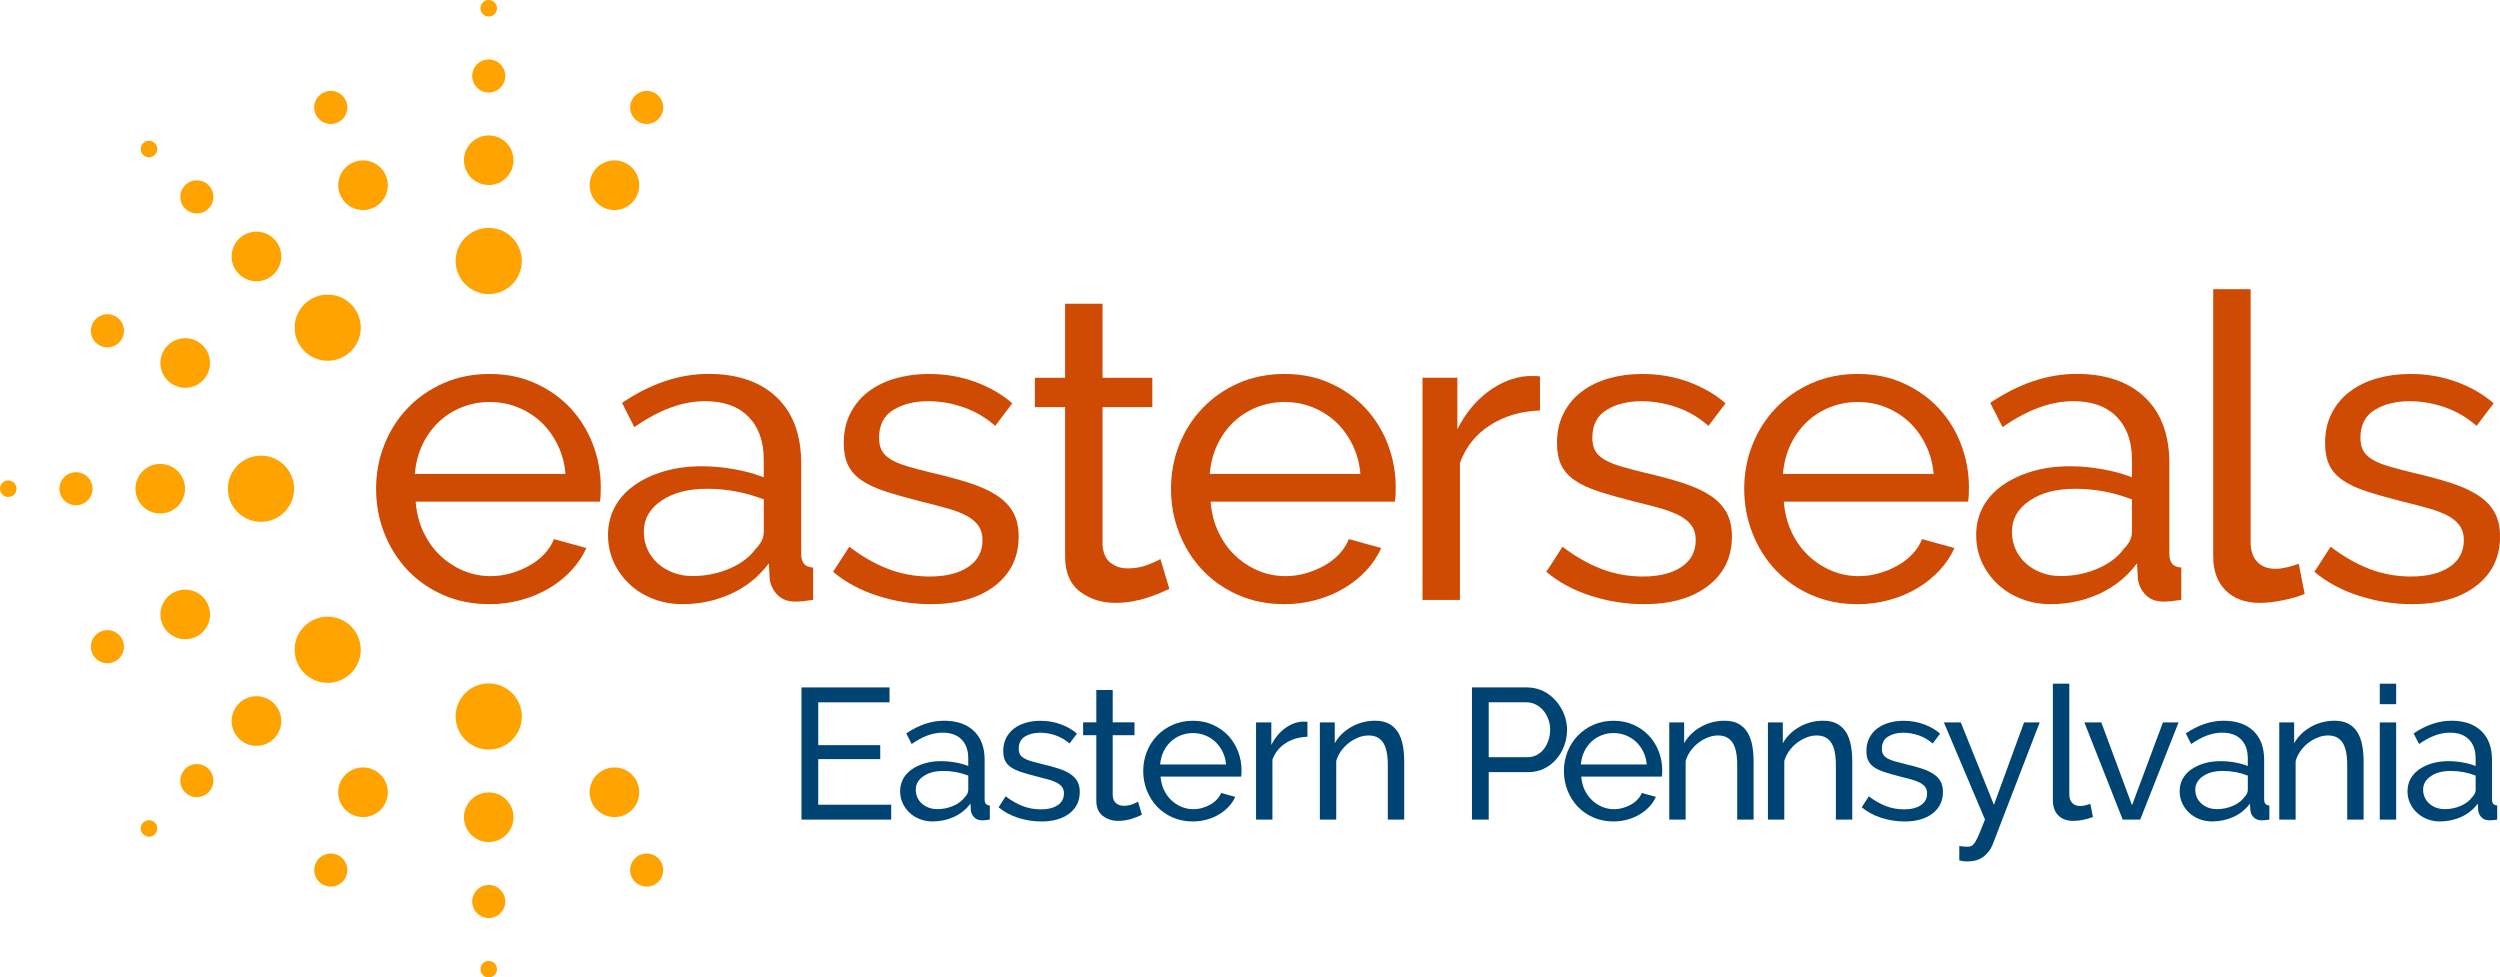 <?xml version="1.0" encoding="UTF-8"?>
<svg id="Layer_2" data-name="Layer 2" xmlns="http://www.w3.org/2000/svg" viewBox="0 0 859.26 335.96">
  <defs>
    <style>
      .cls-1 {
        fill: #004473;
      }

      .cls-2 {
        fill: #cf4b04;
      }

      .cls-3 {
        fill: #ffa300;
      }
    </style>
  </defs>
  <g id="Layer_1-2" data-name="Layer 1">
    <g>
      <path class="cls-2" d="M168.17,207.65c-5.75,0-11.02-1.05-15.8-3.14-4.78-2.1-8.87-4.95-12.29-8.56-3.41-3.61-6.07-7.83-7.97-12.65-1.9-4.83-2.85-9.92-2.85-15.28s.95-10.44,2.85-15.21c1.9-4.78,4.58-8.97,8.04-12.58,3.46-3.61,7.58-6.46,12.36-8.56,4.78-2.09,10.04-3.14,15.8-3.14s10.99,1.07,15.72,3.22c4.73,2.14,8.75,5,12.07,8.56,3.31,3.56,5.87,7.7,7.68,12.43,1.8,4.73,2.71,9.63,2.71,14.7,0,1.07-.03,2.05-.07,2.93-.05.88-.12,1.56-.22,2.05h-63.33c.29,3.8,1.17,7.27,2.63,10.38,1.46,3.12,3.36,5.8,5.71,8.05,2.34,2.25,5,4,7.97,5.27,2.97,1.27,6.12,1.9,9.44,1.9,2.34,0,4.63-.31,6.87-.95,2.24-.63,4.34-1.49,6.29-2.56,1.95-1.07,3.68-2.39,5.19-3.95,1.51-1.56,2.65-3.31,3.44-5.26l11.12,3.07c-1.27,2.83-3,5.41-5.19,7.75-2.19,2.34-4.73,4.36-7.6,6.07-2.88,1.71-6.07,3.05-9.58,4.02-3.51.97-7.17,1.46-10.97,1.46M194.35,162.89c-.29-3.61-1.2-6.95-2.7-10.02-1.51-3.07-3.42-5.68-5.71-7.82-2.29-2.14-4.95-3.83-7.97-5.05-3.02-1.22-6.24-1.83-9.65-1.83s-6.63.61-9.65,1.83c-3.02,1.22-5.68,2.92-7.97,5.12-2.29,2.2-4.15,4.81-5.56,7.83-1.41,3.02-2.27,6.34-2.56,9.95h51.78Z"/>
      <path class="cls-2" d="M234.57,207.65c-3.61,0-6.97-.61-10.09-1.83-3.12-1.22-5.83-2.9-8.12-5.05-2.29-2.14-4.1-4.66-5.41-7.53-1.32-2.87-1.97-6.02-1.97-9.43s.78-6.7,2.34-9.58c1.56-2.88,3.78-5.34,6.65-7.39,2.87-2.05,6.29-3.66,10.24-4.83,3.95-1.17,8.26-1.75,12.94-1.75,3.71,0,7.46.34,11.26,1.02,3.8.68,7.17,1.61,10.09,2.78v-6.14c0-6.24-1.76-11.14-5.27-14.7-3.51-3.56-8.48-5.34-14.92-5.34-7.7,0-15.8,2.98-24.28,8.92l-4.24-8.34c9.85-6.63,19.75-9.95,29.69-9.95s17.87,2.68,23.48,8.05c5.61,5.36,8.41,12.92,8.41,22.67v31.15c0,3.03,1.37,4.58,4.1,4.68v11.12c-1.37.19-2.49.34-3.36.44-.88.1-1.81.15-2.78.15-2.54,0-4.56-.75-6.07-2.27-1.51-1.51-2.41-3.34-2.71-5.48l-.29-5.41c-3.42,4.58-7.73,8.07-12.95,10.46-5.22,2.39-10.8,3.58-16.75,3.58M237.94,197.99c4.58,0,8.85-.85,12.8-2.56,3.95-1.7,6.95-3.97,9-6.8,1.85-1.85,2.78-3.75,2.78-5.71v-11.26c-6.24-2.44-12.73-3.66-19.45-3.66s-11.68,1.37-15.72,4.09c-4.05,2.73-6.07,6.29-6.07,10.68,0,2.15.42,4.15,1.24,6,.83,1.85,2,3.46,3.51,4.83,1.51,1.37,3.29,2.44,5.34,3.22,2.05.78,4.24,1.17,6.58,1.17"/>
      <path class="cls-2" d="M319.84,207.65c-6.14,0-12.19-.95-18.14-2.85-5.95-1.9-11.07-4.65-15.36-8.26l5.56-8.63c4.48,3.41,8.97,5.97,13.46,7.68,4.48,1.71,9.22,2.56,14.19,2.56,5.56,0,9.97-1.1,13.24-3.29,3.27-2.19,4.9-5.29,4.9-9.29,0-1.85-.44-3.44-1.32-4.75-.88-1.32-2.19-2.46-3.95-3.44-1.76-.97-4-1.85-6.73-2.63-2.73-.78-5.9-1.61-9.51-2.48-4.58-1.17-8.53-2.29-11.85-3.37-3.32-1.07-6.05-2.34-8.19-3.8-2.15-1.46-3.71-3.22-4.68-5.27-.98-2.05-1.46-4.58-1.46-7.61,0-3.8.75-7.19,2.27-10.16,1.51-2.98,3.58-5.46,6.21-7.46,2.63-2,5.73-3.51,9.29-4.53,3.56-1.02,7.39-1.54,11.48-1.54,5.75,0,11.12.93,16.09,2.78,4.97,1.85,9.16,4.29,12.58,7.31l-5.85,7.75c-3.22-2.83-6.83-4.95-10.82-6.36-4-1.41-8.1-2.12-12.29-2.12-4.68,0-8.65,1-11.92,3-3.27,2-4.9,5.19-4.9,9.58,0,1.76.31,3.22.95,4.39.63,1.17,1.68,2.19,3.14,3.07s3.34,1.66,5.63,2.34c2.29.68,5.05,1.42,8.26,2.19,5.07,1.17,9.48,2.37,13.24,3.58,3.75,1.22,6.87,2.66,9.36,4.31,2.49,1.66,4.34,3.61,5.56,5.85,1.22,2.25,1.83,4.97,1.83,8.19,0,7.12-2.73,12.78-8.19,16.97-5.46,4.19-12.82,6.29-22.09,6.29"/>
      <path class="cls-2" d="M401.9,202.38c-.78.39-1.81.85-3.07,1.39-1.27.54-2.7,1.07-4.31,1.61-1.61.54-3.36.97-5.26,1.32-1.9.34-3.88.51-5.92.51-4.68,0-8.73-1.29-12.14-3.87-3.41-2.58-5.12-6.61-5.12-12.07v-51.34h-10.38v-10.09h10.38v-25.45h12.87v25.45h17.11v10.09h-17.11v47.39c.19,2.83,1.12,4.88,2.78,6.14,1.66,1.27,3.61,1.9,5.85,1.9,2.53,0,4.85-.41,6.95-1.24,2.1-.83,3.53-1.49,4.31-1.98l3.07,10.24Z"/>
      <path class="cls-2" d="M441.39,207.65c-5.75,0-11.02-1.05-15.8-3.14-4.78-2.1-8.87-4.95-12.29-8.56-3.42-3.61-6.07-7.83-7.97-12.65-1.9-4.83-2.85-9.92-2.85-15.28s.95-10.44,2.85-15.21c1.9-4.78,4.58-8.97,8.05-12.58,3.46-3.61,7.58-6.46,12.36-8.56,4.78-2.09,10.04-3.14,15.8-3.14s10.99,1.07,15.72,3.22c4.73,2.14,8.75,5,12.07,8.56,3.31,3.56,5.87,7.7,7.68,12.43,1.8,4.73,2.71,9.63,2.71,14.7,0,1.07-.03,2.05-.07,2.93-.05.88-.12,1.56-.22,2.05h-63.33c.29,3.8,1.17,7.27,2.63,10.38,1.46,3.12,3.36,5.8,5.7,8.05,2.34,2.25,5,4,7.97,5.27,2.98,1.27,6.12,1.9,9.43,1.9,2.34,0,4.63-.31,6.87-.95,2.24-.63,4.34-1.49,6.29-2.56,1.95-1.07,3.68-2.39,5.19-3.95,1.51-1.56,2.66-3.31,3.44-5.26l11.12,3.07c-1.27,2.83-3,5.41-5.19,7.75-2.19,2.34-4.73,4.36-7.61,6.07-2.88,1.71-6.07,3.05-9.58,4.02-3.51.97-7.17,1.46-10.97,1.46M467.57,162.89c-.29-3.61-1.2-6.95-2.71-10.02-1.51-3.07-3.41-5.68-5.7-7.82-2.29-2.14-4.95-3.83-7.97-5.05-3.02-1.22-6.24-1.83-9.65-1.83s-6.63.61-9.65,1.83c-3.02,1.22-5.68,2.92-7.97,5.12-2.29,2.2-4.15,4.81-5.56,7.83-1.41,3.02-2.27,6.34-2.56,9.95h51.78Z"/>
      <path class="cls-2" d="M529.29,141.1c-6.44.2-12.12,1.85-17.04,4.97-4.92,3.12-8.41,7.46-10.46,13.02v47.1h-12.87v-76.35h11.99v17.7c2.63-5.27,6.09-9.53,10.39-12.8,4.29-3.27,8.87-5.09,13.75-5.49h2.49c.68,0,1.27.05,1.76.15v11.7Z"/>
      <path class="cls-2" d="M564.98,207.65c-6.14,0-12.19-.95-18.14-2.85-5.95-1.9-11.07-4.65-15.36-8.26l5.56-8.63c4.48,3.41,8.97,5.97,13.46,7.68,4.48,1.71,9.21,2.56,14.19,2.56,5.56,0,9.97-1.1,13.24-3.29,3.27-2.19,4.9-5.29,4.9-9.29,0-1.85-.44-3.44-1.32-4.75-.88-1.32-2.2-2.46-3.95-3.44-1.76-.97-4-1.85-6.73-2.63-2.73-.78-5.9-1.61-9.51-2.48-4.59-1.17-8.53-2.29-11.85-3.37-3.32-1.07-6.05-2.34-8.19-3.8-2.14-1.46-3.71-3.22-4.68-5.27-.98-2.05-1.46-4.58-1.46-7.61,0-3.8.75-7.19,2.27-10.16,1.51-2.98,3.58-5.46,6.22-7.46,2.63-2,5.73-3.51,9.29-4.53,3.56-1.02,7.39-1.54,11.48-1.54,5.75,0,11.12.93,16.09,2.78,4.97,1.85,9.16,4.29,12.58,7.31l-5.85,7.75c-3.22-2.83-6.82-4.95-10.82-6.36-4-1.41-8.09-2.12-12.29-2.12-4.68,0-8.65,1-11.92,3-3.27,2-4.9,5.19-4.9,9.58,0,1.76.31,3.22.95,4.39.63,1.17,1.68,2.19,3.15,3.07,1.46.88,3.34,1.66,5.63,2.34,2.29.68,5.04,1.42,8.26,2.19,5.07,1.17,9.48,2.37,13.24,3.58,3.75,1.22,6.87,2.66,9.36,4.31,2.49,1.66,4.34,3.61,5.56,5.85,1.22,2.25,1.83,4.97,1.83,8.19,0,7.12-2.73,12.78-8.19,16.97-5.46,4.19-12.82,6.29-22.09,6.29"/>
      <path class="cls-2" d="M638.4,207.65c-5.75,0-11.02-1.05-15.8-3.14-4.78-2.1-8.87-4.95-12.29-8.56-3.42-3.61-6.07-7.83-7.97-12.65-1.9-4.83-2.85-9.92-2.85-15.28s.95-10.44,2.85-15.21c1.9-4.78,4.58-8.97,8.05-12.58,3.46-3.61,7.58-6.46,12.36-8.56,4.78-2.09,10.04-3.14,15.8-3.14s10.99,1.07,15.72,3.22c4.73,2.14,8.75,5,12.07,8.56,3.31,3.56,5.87,7.7,7.68,12.43,1.8,4.73,2.71,9.63,2.71,14.7,0,1.07-.03,2.05-.07,2.93-.05.88-.12,1.56-.22,2.05h-63.33c.29,3.8,1.17,7.27,2.63,10.38,1.46,3.12,3.36,5.8,5.7,8.05,2.34,2.25,5,4,7.97,5.27,2.98,1.27,6.12,1.9,9.43,1.9,2.34,0,4.63-.31,6.87-.95,2.24-.63,4.34-1.49,6.29-2.56,1.95-1.07,3.68-2.39,5.19-3.95,1.51-1.56,2.66-3.31,3.44-5.26l11.12,3.07c-1.27,2.83-3,5.41-5.19,7.75-2.19,2.34-4.73,4.36-7.61,6.07-2.88,1.71-6.07,3.05-9.58,4.02-3.51.97-7.17,1.46-10.97,1.46M664.58,162.89c-.29-3.61-1.2-6.95-2.71-10.02s-3.41-5.68-5.7-7.82c-2.29-2.14-4.95-3.83-7.97-5.05-3.02-1.22-6.24-1.83-9.65-1.83s-6.63.61-9.65,1.83c-3.02,1.22-5.68,2.92-7.97,5.12-2.29,2.2-4.15,4.81-5.56,7.83-1.41,3.02-2.27,6.34-2.56,9.95h51.78Z"/>
      <path class="cls-2" d="M704.81,207.65c-3.61,0-6.97-.61-10.09-1.83-3.12-1.22-5.83-2.9-8.12-5.05-2.29-2.14-4.1-4.66-5.41-7.53-1.32-2.87-1.97-6.02-1.97-9.43s.78-6.7,2.34-9.58,3.78-5.34,6.66-7.39c2.87-2.05,6.29-3.66,10.24-4.83,3.95-1.17,8.26-1.75,12.94-1.75,3.71,0,7.46.34,11.26,1.02,3.8.68,7.17,1.61,10.09,2.78v-6.14c0-6.24-1.76-11.14-5.26-14.7-3.51-3.56-8.49-5.34-14.92-5.34-7.7,0-15.8,2.98-24.28,8.92l-4.24-8.34c9.85-6.63,19.75-9.95,29.69-9.95s17.86,2.68,23.47,8.05c5.61,5.36,8.41,12.92,8.41,22.67v31.15c0,3.03,1.37,4.58,4.1,4.68v11.12c-1.37.19-2.49.34-3.36.44-.88.1-1.8.15-2.78.15-2.54,0-4.56-.75-6.07-2.27-1.51-1.51-2.41-3.34-2.71-5.48l-.29-5.41c-3.41,4.58-7.73,8.07-12.94,10.46-5.22,2.39-10.8,3.58-16.75,3.58M708.17,197.99c4.58,0,8.85-.85,12.8-2.56,3.95-1.7,6.95-3.97,9-6.8,1.85-1.85,2.78-3.75,2.78-5.71v-11.26c-6.24-2.44-12.73-3.66-19.45-3.66s-11.68,1.37-15.72,4.09c-4.05,2.73-6.07,6.29-6.07,10.68,0,2.15.42,4.15,1.24,6,.83,1.85,2,3.46,3.51,4.83,1.51,1.37,3.29,2.44,5.34,3.22,2.05.78,4.24,1.17,6.58,1.17"/>
      <path class="cls-2" d="M760.68,99.41h12.87v87.03c0,2.83.75,5.05,2.27,6.66,1.51,1.61,3.63,2.41,6.36,2.41,1.07,0,2.34-.17,3.8-.51,1.46-.34,2.83-.76,4.1-1.24l2.05,10.39c-2.15.88-4.68,1.61-7.61,2.19-2.92.59-5.51.88-7.75.88-4.97,0-8.9-1.41-11.77-4.24-2.88-2.82-4.31-6.77-4.31-11.85v-91.71Z"/>
      <path class="cls-2" d="M828.98,207.65c-6.14,0-12.19-.95-18.14-2.85-5.95-1.9-11.07-4.65-15.36-8.26l5.56-8.63c4.48,3.41,8.97,5.97,13.46,7.68,4.48,1.71,9.21,2.56,14.19,2.56,5.56,0,9.97-1.1,13.24-3.29,3.27-2.19,4.9-5.29,4.9-9.29,0-1.85-.44-3.44-1.32-4.75-.88-1.32-2.2-2.46-3.95-3.44-1.76-.97-4-1.85-6.73-2.63-2.73-.78-5.9-1.61-9.51-2.48-4.58-1.17-8.53-2.29-11.85-3.37-3.32-1.07-6.05-2.34-8.19-3.8-2.15-1.46-3.71-3.22-4.68-5.27-.98-2.05-1.46-4.58-1.46-7.61,0-3.8.75-7.19,2.27-10.16,1.51-2.98,3.58-5.46,6.22-7.46,2.63-2,5.73-3.51,9.29-4.53,3.56-1.02,7.39-1.54,11.48-1.54,5.75,0,11.12.93,16.09,2.78,4.97,1.85,9.16,4.29,12.58,7.31l-5.85,7.75c-3.22-2.83-6.83-4.95-10.82-6.36-4-1.41-8.09-2.12-12.29-2.12-4.68,0-8.65,1-11.92,3-3.27,2-4.9,5.19-4.9,9.58,0,1.76.31,3.22.95,4.39.63,1.17,1.68,2.19,3.15,3.07,1.46.88,3.34,1.66,5.63,2.34,2.29.68,5.04,1.42,8.26,2.19,5.07,1.17,9.48,2.37,13.24,3.58,3.75,1.22,6.87,2.66,9.36,4.31,2.49,1.66,4.34,3.61,5.56,5.85,1.22,2.25,1.83,4.97,1.83,8.19,0,7.12-2.73,12.78-8.19,16.97-5.46,4.19-12.82,6.29-22.09,6.29"/>
    </g>
    <g>
      <path class="cls-3" d="M179.35,89.7c0,6.28-5.09,11.37-11.37,11.37s-11.37-5.09-11.37-11.37,5.09-11.37,11.37-11.37,11.37,5.09,11.37,11.37"/>
      <path class="cls-3" d="M176.5,55.07c0,4.71-3.82,8.52-8.52,8.52s-8.52-3.82-8.52-8.52,3.82-8.52,8.52-8.52,8.52,3.82,8.52,8.52"/>
      <path class="cls-3" d="M173.66,26.11c0,3.14-2.54,5.68-5.68,5.68s-5.68-2.54-5.68-5.68,2.55-5.68,5.68-5.68,5.68,2.54,5.68,5.68"/>
      <path class="cls-3" d="M170.82,2.84c0,1.57-1.27,2.84-2.84,2.84s-2.84-1.27-2.84-2.84,1.27-2.84,2.84-2.84,2.84,1.27,2.84,2.84"/>
      <path class="cls-3" d="M179.35,246.26c0-6.28-5.09-11.37-11.37-11.37s-11.37,5.09-11.37,11.37,5.09,11.37,11.37,11.37,11.37-5.09,11.37-11.37"/>
      <path class="cls-3" d="M176.5,280.89c0-4.71-3.82-8.52-8.52-8.52s-8.52,3.82-8.52,8.52,3.82,8.52,8.52,8.52,8.52-3.82,8.52-8.52"/>
      <path class="cls-3" d="M173.66,309.85c0-3.14-2.54-5.68-5.68-5.68s-5.68,2.54-5.68,5.68,2.55,5.68,5.68,5.68,5.68-2.54,5.68-5.68"/>
      <path class="cls-3" d="M170.82,333.12c0-1.57-1.27-2.84-2.84-2.84s-2.84,1.27-2.84,2.84,1.27,2.84,2.84,2.84,2.84-1.27,2.84-2.84"/>
      <path class="cls-3" d="M132.65,60.4c1.8,4.35-.26,9.34-4.61,11.14-4.35,1.8-9.34-.26-11.14-4.62-1.8-4.35.26-9.34,4.61-11.14,4.35-1.8,9.34.26,11.14,4.61"/>
      <path class="cls-3" d="M118.94,34.74c1.2,2.9-.18,6.22-3.08,7.43-2.9,1.2-6.22-.18-7.43-3.07-1.2-2.9.18-6.22,3.08-7.43,2.9-1.2,6.22.18,7.43,3.08"/>
      <path class="cls-3" d="M219.07,269.04c-1.8-4.35-6.79-6.42-11.14-4.61-4.35,1.8-6.42,6.79-4.61,11.14,1.8,4.35,6.79,6.42,11.14,4.61,4.35-1.8,6.42-6.79,4.61-11.14"/>
      <path class="cls-3" d="M227.52,296.87c-1.2-2.9-4.52-4.28-7.43-3.08-2.9,1.2-4.28,4.53-3.08,7.43,1.2,2.9,4.52,4.28,7.43,3.08,2.9-1.2,4.28-4.53,3.08-7.43"/>
      <path class="cls-3" d="M120.67,104.59c4.44,4.44,4.44,11.64,0,16.07-4.44,4.44-11.64,4.44-16.07,0-4.44-4.44-4.44-11.64,0-16.07,4.44-4.44,11.64-4.44,16.07,0"/>
      <path class="cls-3" d="M94.17,82.11c3.33,3.33,3.33,8.73,0,12.06-3.33,3.33-8.73,3.33-12.06,0-3.33-3.33-3.33-8.73,0-12.06,3.33-3.33,8.73-3.33,12.06,0"/>
      <path class="cls-3" d="M71.68,63.65c2.22,2.22,2.22,5.82,0,8.04-2.22,2.22-5.82,2.22-8.04,0-2.22-2.22-2.22-5.82,0-8.04,2.22-2.22,5.82-2.22,8.04,0"/>
      <path class="cls-3" d="M53.22,49.2c1.11,1.11,1.11,2.91,0,4.02-1.11,1.11-2.91,1.11-4.02,0-1.11-1.11-1.11-2.91,0-4.02,1.11-1.11,2.91-1.11,4.02,0"/>
      <path class="cls-3" d="M66.92,116.89c4.35,1.8,6.42,6.79,4.61,11.14-1.8,4.35-6.79,6.42-11.14,4.61-4.35-1.8-6.42-6.79-4.61-11.14,1.8-4.35,6.79-6.42,11.14-4.61"/>
      <path class="cls-3" d="M39.09,108.44c2.9,1.2,4.28,4.52,3.08,7.43-1.2,2.9-4.53,4.28-7.43,3.08-2.9-1.2-4.28-4.52-3.08-7.43,1.2-2.9,4.53-4.28,7.43-3.08"/>
      <path class="cls-3" d="M89.7,156.61c6.28,0,11.37,5.09,11.37,11.37s-5.09,11.37-11.37,11.37-11.37-5.09-11.37-11.37,5.09-11.37,11.37-11.37"/>
      <path class="cls-3" d="M55.07,159.45c4.71,0,8.52,3.82,8.52,8.52s-3.82,8.53-8.52,8.53-8.52-3.82-8.52-8.53,3.82-8.52,8.52-8.52"/>
      <path class="cls-3" d="M26.11,162.3c3.14,0,5.68,2.54,5.68,5.68s-2.54,5.68-5.68,5.68-5.68-2.55-5.68-5.68,2.54-5.68,5.68-5.68"/>
      <path class="cls-3" d="M2.84,165.14c1.57,0,2.84,1.27,2.84,2.84s-1.27,2.84-2.84,2.84-2.84-1.27-2.84-2.84,1.27-2.84,2.84-2.84"/>
      <path class="cls-3" d="M60.4,203.31c4.35-1.8,9.34.26,11.14,4.61,1.8,4.35-.26,9.34-4.61,11.14-4.35,1.8-9.34-.26-11.14-4.61-1.8-4.35.26-9.34,4.61-11.14"/>
      <path class="cls-3" d="M34.74,217.02c2.9-1.2,6.22.18,7.43,3.08,1.2,2.9-.18,6.22-3.08,7.43-2.9,1.2-6.22-.18-7.43-3.08-1.2-2.9.18-6.22,3.08-7.43"/>
      <path class="cls-3" d="M104.59,215.29c4.44-4.44,11.64-4.44,16.07,0,4.44,4.44,4.44,11.64,0,16.07-4.44,4.44-11.64,4.44-16.07,0-4.44-4.44-4.44-11.64,0-16.07"/>
      <path class="cls-3" d="M82.11,241.79c3.33-3.33,8.73-3.33,12.06,0,3.33,3.33,3.33,8.73,0,12.06-3.33,3.33-8.73,3.33-12.06,0-3.33-3.33-3.33-8.73,0-12.06"/>
      <path class="cls-3" d="M63.64,264.28c2.22-2.22,5.82-2.22,8.04,0,2.22,2.22,2.22,5.82,0,8.04-2.22,2.22-5.82,2.22-8.04,0s-2.22-5.82,0-8.04"/>
      <path class="cls-3" d="M49.2,282.74c1.11-1.11,2.91-1.11,4.02,0,1.11,1.11,1.11,2.91,0,4.02-1.11,1.11-2.91,1.11-4.02,0-1.11-1.11-1.11-2.91,0-4.02"/>
      <path class="cls-3" d="M116.89,269.04c1.8-4.35,6.79-6.42,11.14-4.61,4.35,1.8,6.42,6.79,4.61,11.14-1.8,4.35-6.79,6.42-11.14,4.61-4.35-1.8-6.42-6.79-4.61-11.14"/>
      <path class="cls-3" d="M108.44,296.87c1.2-2.9,4.52-4.28,7.43-3.08,2.9,1.2,4.28,4.53,3.08,7.43-1.2,2.9-4.52,4.28-7.43,3.08-2.9-1.2-4.28-4.53-3.08-7.43"/>
      <path class="cls-3" d="M203.31,60.4c-1.8,4.35.26,9.34,4.61,11.14,4.35,1.8,9.34-.26,11.14-4.62,1.8-4.35-.26-9.34-4.61-11.14-4.35-1.8-9.34.26-11.14,4.61"/>
      <path class="cls-3" d="M217.02,34.74c-1.2,2.9.18,6.22,3.08,7.43,2.9,1.2,6.22-.18,7.43-3.07,1.2-2.9-.18-6.22-3.08-7.43-2.9-1.2-6.22.18-7.43,3.08"/>
    </g>
    <g>
      <path class="cls-1" d="M306.31,276.58v5.12h-30.84v-45.43h30.26v5.12h-24.5v14.72h21.31v4.8h-21.31v15.67h25.08Z"/>
      <path class="cls-1" d="M320.57,282.34c-1.58,0-3.05-.27-4.41-.8-1.37-.53-2.55-1.27-3.55-2.21-1-.94-1.79-2.04-2.37-3.29-.58-1.26-.86-2.63-.86-4.13s.34-2.93,1.02-4.19c.68-1.26,1.65-2.33,2.91-3.23,1.26-.9,2.75-1.6,4.48-2.11,1.73-.51,3.62-.77,5.66-.77,1.62,0,3.26.15,4.93.45,1.66.3,3.14.7,4.41,1.22v-2.69c0-2.73-.77-4.87-2.3-6.43-1.54-1.56-3.71-2.34-6.53-2.34-3.37,0-6.91,1.3-10.62,3.9l-1.86-3.65c4.31-2.9,8.64-4.35,12.99-4.35s7.82,1.17,10.27,3.52c2.45,2.35,3.68,5.65,3.68,9.92v13.63c0,1.32.6,2.01,1.79,2.05v4.86c-.6.08-1.09.15-1.47.19-.38.04-.79.06-1.22.06-1.11,0-1.99-.33-2.65-.99-.66-.66-1.06-1.46-1.18-2.4l-.13-2.37c-1.49,2-3.38,3.53-5.66,4.57-2.28,1.04-4.72,1.57-7.33,1.57ZM322.04,278.11c2,0,3.87-.37,5.6-1.12s3.04-1.74,3.94-2.98c.81-.81,1.22-1.64,1.22-2.5v-4.93c-2.73-1.07-5.57-1.6-8.51-1.6s-5.11.6-6.88,1.79c-1.77,1.19-2.66,2.75-2.66,4.67,0,.94.18,1.81.54,2.62.36.81.87,1.51,1.54,2.11.66.6,1.44,1.07,2.34,1.41.9.34,1.85.51,2.88.51Z"/>
      <path class="cls-1" d="M357.87,282.34c-2.69,0-5.33-.42-7.93-1.25-2.6-.83-4.84-2.04-6.72-3.62l2.43-3.77c1.96,1.49,3.92,2.61,5.89,3.36,1.96.75,4.03,1.12,6.21,1.12,2.43,0,4.36-.48,5.79-1.44,1.43-.96,2.14-2.31,2.14-4.06,0-.81-.19-1.5-.58-2.08s-.96-1.08-1.73-1.5c-.77-.43-1.75-.81-2.94-1.15-1.19-.34-2.58-.7-4.16-1.09-2.01-.51-3.73-1-5.18-1.47-1.45-.47-2.65-1.02-3.58-1.66-.94-.64-1.62-1.41-2.05-2.3-.43-.9-.64-2-.64-3.33,0-1.66.33-3.15.99-4.45.66-1.3,1.57-2.39,2.72-3.26,1.15-.87,2.51-1.54,4.06-1.98,1.56-.45,3.23-.67,5.02-.67,2.52,0,4.86.41,7.04,1.22,2.18.81,4.01,1.88,5.5,3.2l-2.56,3.39c-1.41-1.24-2.99-2.16-4.73-2.78-1.75-.62-3.54-.93-5.37-.93-2.05,0-3.79.44-5.21,1.31-1.43.88-2.14,2.27-2.14,4.19,0,.77.14,1.41.42,1.92.28.51.74.96,1.38,1.34s1.46.73,2.46,1.02c1,.3,2.21.62,3.61.96,2.22.51,4.15,1.03,5.79,1.57,1.64.53,3.01,1.16,4.09,1.89,1.09.73,1.9,1.58,2.43,2.56.53.98.8,2.18.8,3.58,0,3.11-1.19,5.59-3.58,7.42-2.39,1.83-5.61,2.75-9.66,2.75Z"/>
      <path class="cls-1" d="M392.48,280.03c-.34.17-.79.37-1.34.61-.55.24-1.18.47-1.89.7-.7.23-1.47.43-2.3.58-.83.15-1.7.22-2.59.22-2.05,0-3.82-.57-5.31-1.7-1.49-1.13-2.24-2.89-2.24-5.28v-22.46h-4.54v-4.42h4.54v-11.13h5.63v11.13h7.49v4.42h-7.49v20.73c.08,1.24.49,2.13,1.22,2.69.73.55,1.58.83,2.56.83,1.11,0,2.12-.18,3.04-.54.92-.36,1.55-.65,1.89-.86l1.34,4.48Z"/>
      <path class="cls-1" d="M409.95,282.34c-2.52,0-4.82-.46-6.91-1.38-2.09-.92-3.88-2.17-5.37-3.74-1.49-1.58-2.65-3.42-3.49-5.53-.83-2.11-1.25-4.34-1.25-6.69s.42-4.56,1.25-6.65c.83-2.09,2-3.92,3.52-5.5,1.51-1.58,3.32-2.83,5.41-3.74,2.09-.92,4.39-1.38,6.91-1.38s4.81.47,6.88,1.41c2.07.94,3.83,2.19,5.28,3.74,1.45,1.56,2.57,3.37,3.36,5.44.79,2.07,1.18,4.21,1.18,6.43,0,.47-.01.9-.03,1.28-.02.38-.05.68-.1.9h-27.7c.13,1.66.51,3.18,1.15,4.54.64,1.37,1.47,2.54,2.5,3.52,1.02.98,2.19,1.75,3.49,2.3,1.3.56,2.68.83,4.13.83,1.02,0,2.03-.14,3.01-.42.98-.28,1.9-.65,2.75-1.12.85-.47,1.61-1.04,2.27-1.73.66-.68,1.16-1.45,1.5-2.3l4.86,1.34c-.55,1.24-1.31,2.37-2.27,3.39-.96,1.02-2.07,1.91-3.33,2.66-1.26.75-2.66,1.33-4.19,1.76-1.54.43-3.14.64-4.8.64ZM421.4,262.76c-.13-1.58-.52-3.04-1.18-4.38-.66-1.34-1.49-2.48-2.5-3.42-1-.94-2.17-1.67-3.49-2.21-1.32-.53-2.73-.8-4.22-.8s-2.9.27-4.22.8c-1.32.53-2.48,1.28-3.49,2.24-1,.96-1.81,2.1-2.43,3.42-.62,1.32-.99,2.77-1.12,4.35h22.65Z"/>
      <path class="cls-1" d="M449.36,253.23c-2.82.09-5.3.81-7.45,2.17-2.15,1.37-3.68,3.26-4.57,5.69v20.6h-5.63v-33.4h5.25v7.74c1.15-2.3,2.67-4.17,4.54-5.6,1.88-1.43,3.88-2.23,6.01-2.4h1.09c.3,0,.55.02.77.06v5.12Z"/>
      <path class="cls-1" d="M482.63,281.7h-5.63v-18.68c0-3.58-.54-6.18-1.63-7.81s-2.74-2.43-4.96-2.43c-1.15,0-2.3.22-3.46.67-1.15.45-2.24,1.06-3.26,1.82-1.02.77-1.92,1.69-2.69,2.75-.77,1.07-1.34,2.24-1.73,3.52v20.15h-5.63v-33.4h5.12v7.17c1.32-2.35,3.23-4.22,5.73-5.63,2.5-1.41,5.21-2.11,8.16-2.11,1.92,0,3.52.35,4.8,1.06,1.28.7,2.3,1.69,3.07,2.94.77,1.26,1.31,2.74,1.63,4.45.32,1.71.48,3.56.48,5.57v19.96Z"/>
      <path class="cls-1" d="M505.92,281.7v-45.43h18.94c2,0,3.85.42,5.53,1.25,1.68.83,3.14,1.94,4.35,3.33,1.22,1.39,2.17,2.94,2.85,4.67.68,1.73,1.02,3.49,1.02,5.28s-.32,3.69-.96,5.44c-.64,1.75-1.55,3.31-2.72,4.67-1.17,1.37-2.58,2.45-4.22,3.26-1.64.81-3.47,1.22-5.47,1.22h-13.56v16.31h-5.76ZM511.68,260.26h13.24c1.19,0,2.27-.24,3.23-.74.96-.49,1.78-1.17,2.46-2.05.68-.87,1.22-1.89,1.6-3.04.38-1.15.58-2.37.58-3.65s-.22-2.56-.67-3.71c-.45-1.15-1.04-2.15-1.79-3.01-.75-.85-1.62-1.51-2.62-1.98-1-.47-2.06-.7-3.17-.7h-12.86v18.87Z"/>
      <path class="cls-1" d="M554.54,282.34c-2.52,0-4.82-.46-6.91-1.38-2.09-.92-3.88-2.17-5.37-3.74-1.49-1.58-2.66-3.42-3.49-5.53s-1.25-4.34-1.25-6.69.42-4.56,1.25-6.65,2-3.92,3.52-5.5,3.32-2.83,5.41-3.74c2.09-.92,4.39-1.38,6.91-1.38s4.81.47,6.88,1.41c2.07.94,3.83,2.19,5.28,3.74,1.45,1.56,2.57,3.37,3.36,5.44.79,2.07,1.18,4.21,1.18,6.43,0,.47-.01.9-.03,1.28-.02.38-.05.68-.1.9h-27.7c.13,1.66.51,3.18,1.15,4.54s1.47,2.54,2.5,3.52c1.02.98,2.19,1.75,3.49,2.3,1.3.56,2.68.83,4.13.83,1.02,0,2.03-.14,3.01-.42.98-.28,1.9-.65,2.75-1.12.85-.47,1.61-1.04,2.27-1.73.66-.68,1.16-1.45,1.5-2.3l4.86,1.34c-.55,1.24-1.31,2.37-2.27,3.39-.96,1.02-2.07,1.91-3.33,2.66-1.26.75-2.66,1.33-4.19,1.76-1.54.43-3.13.64-4.8.64ZM565.99,262.76c-.13-1.58-.52-3.04-1.18-4.38-.66-1.34-1.49-2.48-2.5-3.42-1-.94-2.17-1.67-3.49-2.21-1.32-.53-2.73-.8-4.22-.8s-2.9.27-4.22.8c-1.32.53-2.49,1.28-3.49,2.24-1,.96-1.81,2.1-2.43,3.42-.62,1.32-.99,2.77-1.12,4.35h22.65Z"/>
      <path class="cls-1" d="M602.72,281.7h-5.63v-18.68c0-3.58-.54-6.18-1.63-7.81s-2.74-2.43-4.96-2.43c-1.15,0-2.3.22-3.46.67-1.15.45-2.24,1.06-3.26,1.82-1.02.77-1.92,1.69-2.69,2.75-.77,1.07-1.34,2.24-1.73,3.52v20.15h-5.63v-33.4h5.12v7.17c1.32-2.35,3.23-4.22,5.73-5.63,2.5-1.41,5.21-2.11,8.16-2.11,1.92,0,3.52.35,4.8,1.06,1.28.7,2.3,1.69,3.07,2.94.77,1.26,1.31,2.74,1.63,4.45.32,1.71.48,3.56.48,5.57v19.96Z"/>
      <path class="cls-1" d="M636.63,281.7h-5.63v-18.68c0-3.58-.54-6.18-1.63-7.81s-2.74-2.43-4.96-2.43c-1.15,0-2.3.22-3.46.67-1.15.45-2.24,1.06-3.26,1.82-1.02.77-1.92,1.69-2.69,2.75-.77,1.07-1.34,2.24-1.73,3.52v20.15h-5.63v-33.4h5.12v7.17c1.32-2.35,3.23-4.22,5.73-5.63,2.5-1.41,5.21-2.11,8.16-2.11,1.92,0,3.52.35,4.8,1.06,1.28.7,2.3,1.69,3.07,2.94.77,1.26,1.31,2.74,1.63,4.45.32,1.71.48,3.56.48,5.57v19.96Z"/>
      <path class="cls-1" d="M654.54,282.34c-2.69,0-5.33-.42-7.93-1.25-2.6-.83-4.84-2.04-6.72-3.62l2.43-3.77c1.96,1.49,3.92,2.61,5.89,3.36,1.96.75,4.03,1.12,6.21,1.12,2.43,0,4.36-.48,5.79-1.44,1.43-.96,2.14-2.31,2.14-4.06,0-.81-.19-1.5-.58-2.08s-.96-1.08-1.73-1.5c-.77-.43-1.75-.81-2.94-1.15-1.2-.34-2.58-.7-4.16-1.09-2-.51-3.73-1-5.18-1.47s-2.64-1.02-3.58-1.66-1.62-1.41-2.05-2.3c-.43-.9-.64-2-.64-3.33,0-1.66.33-3.15.99-4.45s1.57-2.39,2.72-3.26c1.15-.87,2.5-1.54,4.06-1.98,1.56-.45,3.23-.67,5.02-.67,2.52,0,4.86.41,7.04,1.22,2.17.81,4.01,1.88,5.5,3.2l-2.56,3.39c-1.41-1.24-2.99-2.16-4.73-2.78-1.75-.62-3.54-.93-5.37-.93-2.05,0-3.79.44-5.21,1.31-1.43.88-2.14,2.27-2.14,4.19,0,.77.14,1.41.42,1.92.28.51.74.96,1.38,1.34s1.46.73,2.46,1.02c1,.3,2.21.62,3.62.96,2.22.51,4.15,1.03,5.79,1.57,1.64.53,3.01,1.16,4.09,1.89,1.09.73,1.9,1.58,2.43,2.56.53.98.8,2.18.8,3.58,0,3.11-1.2,5.59-3.58,7.42-2.39,1.83-5.61,2.75-9.66,2.75Z"/>
      <path class="cls-1" d="M673.41,290.78c.55.08,1.11.15,1.66.19.55.04.98.06,1.28.06.51,0,.97-.12,1.38-.35.41-.24.81-.69,1.22-1.38.41-.68.86-1.63,1.38-2.85.51-1.22,1.15-2.81,1.92-4.77l-14.14-33.4h5.82l11.39,28.34,10.36-28.34h5.38l-16.25,42.16c-.6,1.49-1.59,2.8-2.98,3.93-1.39,1.13-3.29,1.7-5.73,1.7-.38,0-.78-.02-1.18-.06-.41-.04-.91-.13-1.5-.26v-4.99Z"/>
      <path class="cls-1" d="M705.6,234.99h5.63v38.07c0,1.24.33,2.21.99,2.91.66.7,1.59,1.06,2.78,1.06.47,0,1.02-.07,1.66-.22.64-.15,1.24-.33,1.79-.54l.9,4.54c-.94.38-2.05.7-3.33.96-1.28.26-2.41.38-3.39.38-2.17,0-3.89-.62-5.15-1.86s-1.89-2.96-1.89-5.18v-40.12Z"/>
      <path class="cls-1" d="M729.59,281.7l-13.18-33.4h5.82l10.56,28.47,10.62-28.47h5.37l-13.18,33.4h-6.01Z"/>
      <path class="cls-1" d="M760.36,282.34c-1.58,0-3.05-.27-4.42-.8-1.37-.53-2.55-1.27-3.55-2.21-1-.94-1.79-2.04-2.37-3.29-.58-1.26-.86-2.63-.86-4.13s.34-2.93,1.02-4.19c.68-1.26,1.65-2.33,2.91-3.23,1.26-.9,2.75-1.6,4.48-2.11s3.61-.77,5.66-.77c1.62,0,3.26.15,4.93.45,1.66.3,3.13.7,4.41,1.22v-2.69c0-2.73-.77-4.87-2.3-6.43-1.54-1.56-3.71-2.34-6.53-2.34-3.37,0-6.91,1.3-10.62,3.9l-1.86-3.65c4.31-2.9,8.64-4.35,12.99-4.35s7.82,1.17,10.27,3.52c2.45,2.35,3.68,5.65,3.68,9.92v13.63c0,1.32.6,2.01,1.79,2.05v4.86c-.6.08-1.09.15-1.47.19-.38.04-.79.06-1.22.06-1.11,0-1.99-.33-2.66-.99s-1.06-1.46-1.18-2.4l-.13-2.37c-1.49,2-3.38,3.53-5.66,4.57-2.28,1.04-4.72,1.57-7.33,1.57ZM761.83,278.11c2,0,3.87-.37,5.6-1.12s3.04-1.74,3.93-2.98c.81-.81,1.22-1.64,1.22-2.5v-4.93c-2.73-1.07-5.57-1.6-8.51-1.6s-5.11.6-6.88,1.79c-1.77,1.19-2.66,2.75-2.66,4.67,0,.94.18,1.81.54,2.62.36.81.87,1.51,1.54,2.11.66.6,1.44,1.07,2.33,1.41.9.34,1.86.51,2.88.51Z"/>
      <path class="cls-1" d="M812.38,281.7h-5.63v-18.68c0-3.58-.54-6.18-1.63-7.81s-2.74-2.43-4.96-2.43c-1.15,0-2.3.22-3.46.67-1.15.45-2.24,1.06-3.26,1.82-1.02.77-1.92,1.69-2.69,2.75-.77,1.07-1.34,2.24-1.73,3.52v20.15h-5.63v-33.4h5.12v7.17c1.32-2.35,3.23-4.22,5.73-5.63,2.5-1.41,5.21-2.11,8.16-2.11,1.92,0,3.52.35,4.8,1.06,1.28.7,2.3,1.69,3.07,2.94.77,1.26,1.31,2.74,1.63,4.45.32,1.71.48,3.56.48,5.57v19.96Z"/>
      <path class="cls-1" d="M817.94,242.03v-7.04h5.63v7.04h-5.63ZM817.94,281.7v-33.4h5.63v33.4h-5.63Z"/>
      <path class="cls-1" d="M838.67,282.34c-1.58,0-3.05-.27-4.42-.8-1.37-.53-2.55-1.27-3.55-2.21-1-.94-1.79-2.04-2.37-3.29-.58-1.26-.86-2.63-.86-4.13s.34-2.93,1.02-4.19c.68-1.26,1.65-2.33,2.91-3.23,1.26-.9,2.75-1.6,4.48-2.11s3.61-.77,5.66-.77c1.62,0,3.26.15,4.93.45,1.66.3,3.13.7,4.41,1.22v-2.69c0-2.73-.77-4.87-2.3-6.43-1.54-1.56-3.71-2.34-6.53-2.34-3.37,0-6.91,1.3-10.62,3.9l-1.86-3.65c4.31-2.9,8.64-4.35,12.99-4.35s7.82,1.17,10.27,3.52c2.45,2.35,3.68,5.65,3.68,9.92v13.63c0,1.32.6,2.01,1.79,2.05v4.86c-.6.08-1.09.15-1.47.19-.38.04-.79.06-1.22.06-1.11,0-1.99-.33-2.66-.99s-1.06-1.46-1.18-2.4l-.13-2.37c-1.49,2-3.38,3.53-5.66,4.57-2.28,1.04-4.72,1.57-7.33,1.57ZM840.14,278.11c2,0,3.87-.37,5.6-1.12s3.04-1.74,3.93-2.98c.81-.81,1.22-1.64,1.22-2.5v-4.93c-2.73-1.07-5.57-1.6-8.51-1.6s-5.11.6-6.88,1.79c-1.77,1.19-2.66,2.75-2.66,4.67,0,.94.18,1.81.54,2.62.36.81.87,1.51,1.54,2.11.66.6,1.44,1.07,2.33,1.41.9.34,1.86.51,2.88.51Z"/>
    </g>
  </g>
</svg>